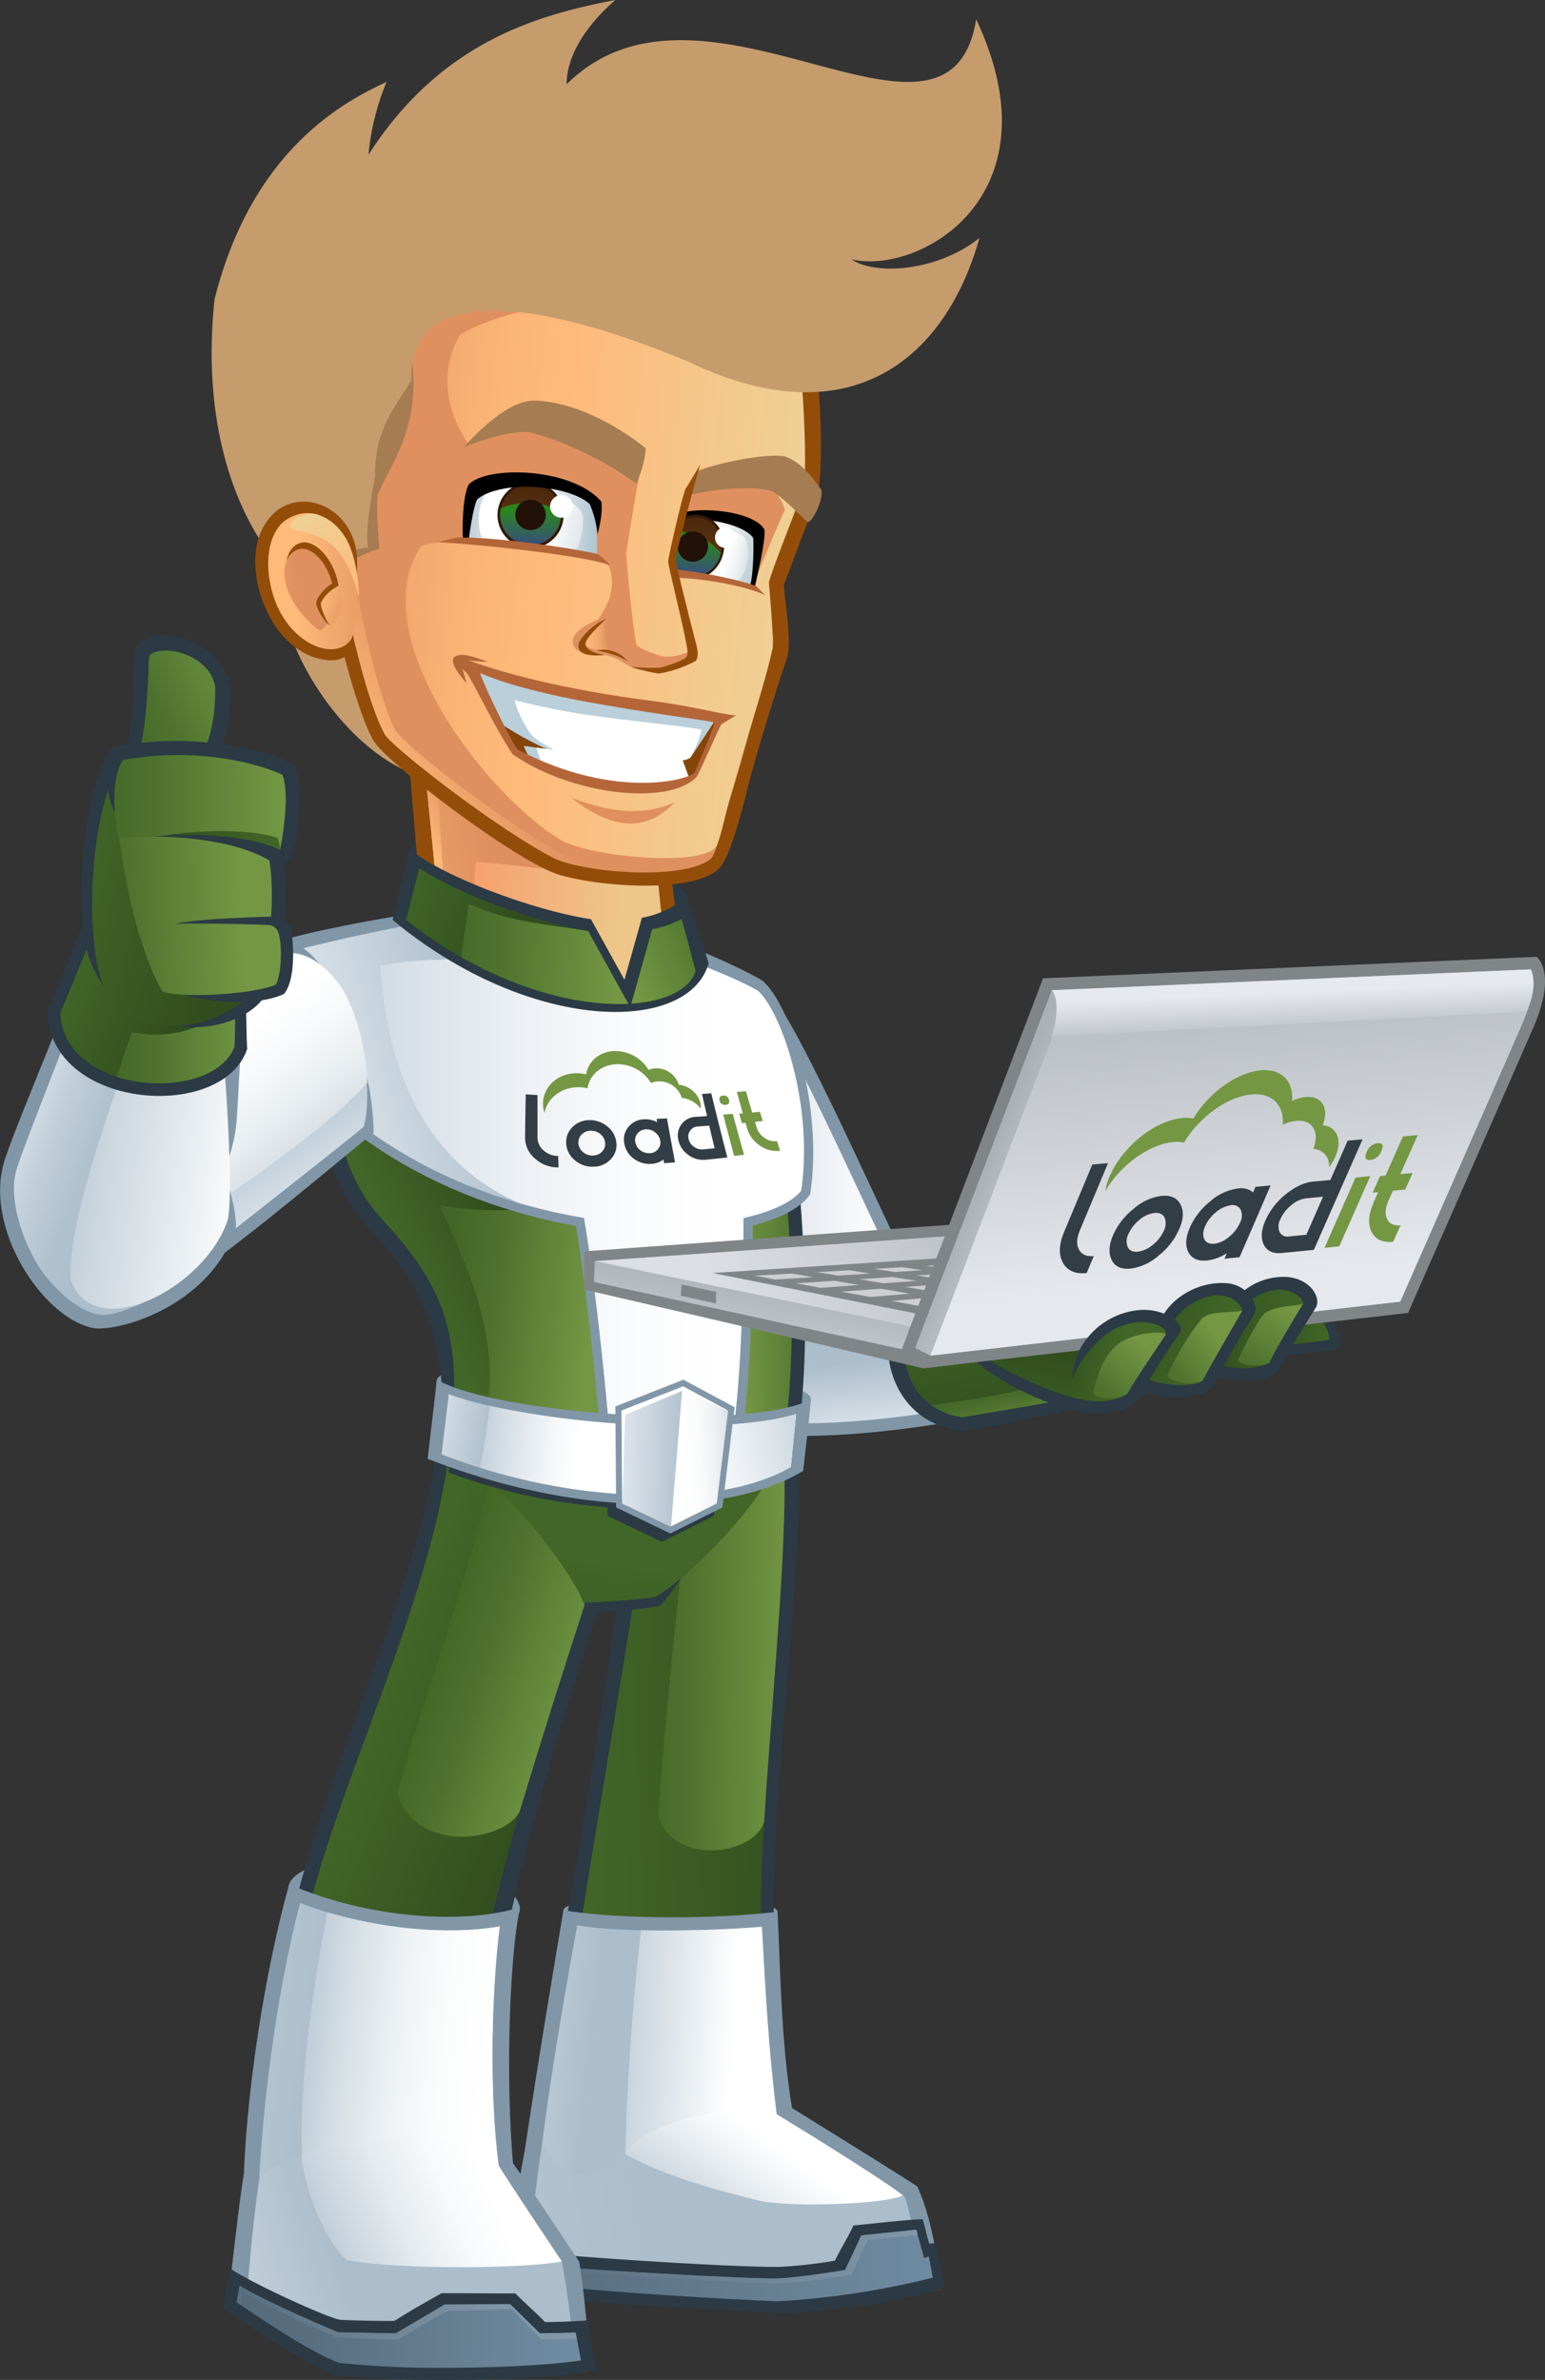 <svg id="Design" xmlns="http://www.w3.org/2000/svg" xmlns:xlink="http://www.w3.org/1999/xlink" viewBox="0 0 491.16 756.17"><rect x="0" y="0" width="491.16" height="756.17" fill="#333333" stroke="none"/><defs><style>.cls-1{fill:#8197a8;}.cls-2{fill:url(#linear-gradient);}.cls-3{fill:url(#linear-gradient-2);}.cls-4{fill:#2b3a44;}.cls-5{fill:url(#Degradado_sin_nombre_12);}.cls-6{fill:url(#linear-gradient-3);}.cls-7{fill:url(#Degradado_sin_nombre_12-2);}.cls-8{fill:url(#Degradado_sin_nombre_14);}.cls-9{fill:url(#Degradado_sin_nombre_12-3);}.cls-10{fill:url(#Degradado_sin_nombre_12-4);}.cls-11{fill:url(#Degradado_sin_nombre_14-2);}.cls-12{fill:url(#Degradado_sin_nombre_12-5);}.cls-13{fill:url(#Degradado_sin_nombre_14-3);}.cls-14{fill:url(#linear-gradient-4);}.cls-15{fill:url(#linear-gradient-5);}.cls-16{fill:url(#linear-gradient-6);}.cls-17{fill:url(#linear-gradient-7);}.cls-18{fill:url(#linear-gradient-8);}.cls-19{fill:url(#linear-gradient-9);}.cls-20{fill:url(#linear-gradient-10);}.cls-21{fill:url(#linear-gradient-11);}.cls-22{fill:url(#linear-gradient-12);}.cls-23{fill:url(#linear-gradient-13);}.cls-24{fill:url(#linear-gradient-14);}.cls-25{fill:url(#linear-gradient-15);}.cls-26{fill:url(#linear-gradient-16);}.cls-27{fill:url(#Degradado_sin_nombre_12-6);}.cls-28{fill:url(#Degradado_sin_nombre_12-7);}.cls-29{fill:url(#Degradado_sin_nombre_14-4);}.cls-30{fill:url(#Degradado_sin_nombre_14-5);}.cls-31{fill:url(#linear-gradient-17);}.cls-32{fill:url(#linear-gradient-18);}.cls-33{fill:#944d09;}.cls-34{fill:url(#linear-gradient-19);}.cls-35{fill:url(#linear-gradient-20);}.cls-36{fill:url(#linear-gradient-21);}.cls-37{fill:url(#Degradado_sin_nombre_12-8);}.cls-38{fill:url(#Degradado_sin_nombre_14-6);}.cls-39{fill:url(#Degradado_sin_nombre_14-7);}.cls-40{fill:url(#linear-gradient-22);}.cls-41{fill:url(#linear-gradient-23);}.cls-42{fill:url(#linear-gradient-24);}.cls-43{fill:url(#linear-gradient-25);}.cls-44{fill:url(#linear-gradient-26);}.cls-45{fill:url(#linear-gradient-27);}.cls-46{fill:#fff;}.cls-47{fill:url(#linear-gradient-28);}.cls-48{fill:url(#linear-gradient-29);}.cls-49{fill:#c69c6d;}.cls-50{fill:#e0905e;}.cls-51{fill:url(#linear-gradient-30);}.cls-52{fill:url(#linear-gradient-31);}.cls-53{fill:#a67c52;}.cls-54{fill:url(#linear-gradient-32);}.cls-55{fill:url(#linear-gradient-33);}.cls-56{fill:#321908;}.cls-57{fill:url(#linear-gradient-34);}.cls-58{fill:url(#Degradado_sin_nombre_184);}.cls-59{fill:#211106;}.cls-60{fill:#b46639;}.cls-61{fill:url(#linear-gradient-35);}.cls-62{fill:url(#linear-gradient-36);}.cls-63{fill:url(#linear-gradient-37);}.cls-64{fill:url(#linear-gradient-38);}.cls-65{fill:#854508;}.cls-66{fill:#bacfd9;}.cls-67{fill:url(#linear-gradient-39);}.cls-68{fill:url(#linear-gradient-40);}.cls-69{fill:url(#linear-gradient-41);}.cls-70{fill:url(#linear-gradient-42);}.cls-71{fill:url(#Degradado_sin_nombre_184-2);}.cls-72{fill:#808588;}.cls-73{fill:url(#linear-gradient-43);}.cls-74{fill:url(#linear-gradient-44);}.cls-75{fill:#cccecf;}.cls-76{fill:url(#linear-gradient-45);}.cls-77{fill:url(#linear-gradient-46);}.cls-78{fill:url(#linear-gradient-47);}.cls-79{fill:url(#Degradado_sin_nombre_12-9);}.cls-80{fill:url(#Degradado_sin_nombre_14-8);}.cls-81{fill:url(#Degradado_sin_nombre_12-10);}.cls-82{fill:url(#Degradado_sin_nombre_14-9);}.cls-83{fill:url(#Degradado_sin_nombre_12-11);}.cls-84{fill:url(#Degradado_sin_nombre_14-10);}.cls-85{fill:url(#linear-gradient-48);}.cls-86{fill:url(#linear-gradient-49);}.cls-87{fill:url(#Degradado_sin_nombre_14-11);}.cls-88{fill:url(#Degradado_sin_nombre_12-12);}.cls-89{fill:url(#Degradado_sin_nombre_14-12);}.cls-90{fill:url(#Degradado_sin_nombre_12-13);}.cls-91{fill:url(#Degradado_sin_nombre_14-13);}.cls-92{fill:url(#Degradado_sin_nombre_12-14);}.cls-93{fill:url(#Degradado_sin_nombre_14-14);}.cls-94{fill:#749744;}.cls-95{fill:#333d45;}</style><linearGradient id="linear-gradient" x1="210.26" y1="376.42" x2="294.8" y2="376.42" gradientUnits="userSpaceOnUse"><stop offset="0" stop-color="#acbecc"/><stop offset="0.04" stop-color="#b1c2cf"/><stop offset="0.31" stop-color="#d3dce4"/><stop offset="0.57" stop-color="#ebeff3"/><stop offset="0.8" stop-color="#fafbfc"/><stop offset="1" stop-color="#fff"/></linearGradient><linearGradient id="linear-gradient-2" x1="275.65" y1="432.09" x2="281.99" y2="488.76" xlink:href="#linear-gradient"/><linearGradient id="Degradado_sin_nombre_12" x1="400.43" y1="423.86" x2="422.6" y2="423.86" gradientUnits="userSpaceOnUse"><stop offset="0" stop-color="#314d1e"/><stop offset="1" stop-color="#416627"/></linearGradient><linearGradient id="linear-gradient-3" x1="1558.11" y1="-392.08" x2="1603.71" y2="-392.08" gradientTransform="matrix(-0.35, 0.94, 0.94, 0.35, 1250.35, -906.76)" gradientUnits="userSpaceOnUse"><stop offset="0" stop-color="#005791"/><stop offset="1" stop-color="#0071bc"/></linearGradient><linearGradient id="Degradado_sin_nombre_12-2" x1="333.96" y1="453.97" x2="324.71" y2="404.22" xlink:href="#Degradado_sin_nombre_12"/><linearGradient id="Degradado_sin_nombre_14" x1="333.81" y1="437.44" x2="337.56" y2="452.93" gradientUnits="userSpaceOnUse"><stop offset="0" stop-color="#416627"/><stop offset="0.32" stop-color="#4e722e"/><stop offset="0.91" stop-color="#6f9341"/><stop offset="0.98" stop-color="#749744"/></linearGradient><linearGradient id="Degradado_sin_nombre_12-3" x1="330.77" y1="428.82" x2="325.39" y2="459.07" xlink:href="#Degradado_sin_nombre_12"/><linearGradient id="Degradado_sin_nombre_12-4" x1="263.68" y1="538.32" x2="184.69" y2="541.32" xlink:href="#Degradado_sin_nombre_12"/><linearGradient id="Degradado_sin_nombre_14-2" x1="202.4" y1="524.61" x2="252.27" y2="525.19" xlink:href="#Degradado_sin_nombre_14"/><linearGradient id="Degradado_sin_nombre_12-5" x1="177.5" y1="560.71" x2="121" y2="538.21" xlink:href="#Degradado_sin_nombre_12"/><linearGradient id="Degradado_sin_nombre_14-3" x1="116.91" y1="517.63" x2="164.35" y2="533.15" gradientTransform="translate(23.35)" xlink:href="#Degradado_sin_nombre_14"/><linearGradient id="linear-gradient-4" x1="165.17" y1="651" x2="102.26" y2="643.52" gradientTransform="translate(23.35)" gradientUnits="userSpaceOnUse"><stop offset="0" stop-color="#acbecc"/><stop offset="0.15" stop-color="#b5c5d2"/><stop offset="0.69" stop-color="#d4dde4"/><stop offset="1" stop-color="#dfe6eb"/></linearGradient><linearGradient id="linear-gradient-5" x1="156.65" y1="651" x2="209.14" y2="654" gradientTransform="translate(23.35)" gradientUnits="userSpaceOnUse"><stop offset="0.06" stop-color="#acbecc"/><stop offset="1" stop-color="#fff"/></linearGradient><linearGradient id="linear-gradient-6" x1="184.86" y1="708.9" x2="103.43" y2="727" gradientTransform="translate(23.35)" gradientUnits="userSpaceOnUse"><stop offset="0" stop-color="#acbecc"/><stop offset="0.32" stop-color="#afc0ce"/><stop offset="0.57" stop-color="#b9c8d4"/><stop offset="0.8" stop-color="#c9d5de"/><stop offset="1" stop-color="#dfe6eb"/></linearGradient><linearGradient id="linear-gradient-7" x1="198.15" y1="720.62" x2="225.32" y2="682.91" gradientTransform="translate(23.35)" gradientUnits="userSpaceOnUse"><stop offset="0" stop-color="#acbecc"/><stop offset="0.16" stop-color="#bbcad5"/><stop offset="0.72" stop-color="#ecf0f3"/><stop offset="1" stop-color="#fff"/></linearGradient><linearGradient id="linear-gradient-8" x1="164.72" y1="719.82" x2="296.52" y2="719.82" gradientUnits="userSpaceOnUse"><stop offset="0" stop-color="#566c7d"/><stop offset="1" stop-color="#6f8ba1"/></linearGradient><linearGradient id="linear-gradient-9" x1="164.72" y1="716.95" x2="291.74" y2="716.95" gradientUnits="userSpaceOnUse"><stop offset="0" stop-color="#566c7d"/><stop offset="0.99" stop-color="#8197a8"/></linearGradient><linearGradient id="linear-gradient-10" x1="295.22" y1="717.24" x2="295.38" y2="717.24" xlink:href="#linear-gradient-9"/><linearGradient id="linear-gradient-11" x1="14.9" y1="656.92" x2="88.43" y2="641.41" gradientTransform="matrix(-1, 0.07, 0.07, 1, 67.97, 0.5)" gradientUnits="userSpaceOnUse"><stop offset="0" stop-color="#acbecc"/><stop offset="0.34" stop-color="#b9c9d4"/><stop offset="0.96" stop-color="#dde4ea"/><stop offset="1" stop-color="#dfe6eb"/></linearGradient><linearGradient id="linear-gradient-12" x1="52.16" y1="652.44" x2="130.78" y2="660.98" gradientTransform="translate(23.35)" gradientUnits="userSpaceOnUse"><stop offset="0.16" stop-color="#acbecc"/><stop offset="0.24" stop-color="#bbcad5"/><stop offset="0.44" stop-color="#d8e1e7"/><stop offset="0.63" stop-color="#eef2f4"/><stop offset="0.82" stop-color="#fbfcfc"/><stop offset="1" stop-color="#fff"/></linearGradient><linearGradient id="linear-gradient-13" x1="86.23" y1="724.26" x2="13.33" y2="746.58" gradientTransform="translate(23.35)" gradientUnits="userSpaceOnUse"><stop offset="0" stop-color="#acbecc"/><stop offset="1" stop-color="#dfe6eb"/></linearGradient><linearGradient id="linear-gradient-14" x1="71.93" y1="719.07" x2="131.56" y2="694.12" gradientTransform="translate(23.35)" gradientUnits="userSpaceOnUse"><stop offset="0" stop-color="#acbecc"/><stop offset="0.23" stop-color="#c7d3dd"/><stop offset="0.54" stop-color="#e6ebef"/><stop offset="0.81" stop-color="#f8fafb"/><stop offset="1" stop-color="#fff"/></linearGradient><linearGradient id="linear-gradient-15" x1="89.87" y1="738.87" x2="180.38" y2="741.12" xlink:href="#linear-gradient-8"/><linearGradient id="linear-gradient-16" x1="68.27" y1="733.94" x2="162.28" y2="736.5" xlink:href="#linear-gradient-9"/><linearGradient id="Degradado_sin_nombre_12-6" x1="184.44" y1="558.58" x2="192.43" y2="496.44" xlink:href="#Degradado_sin_nombre_12"/><linearGradient id="Degradado_sin_nombre_12-7" x1="168.98" y1="400.58" x2="137.98" y2="416.58" xlink:href="#Degradado_sin_nombre_12"/><linearGradient id="Degradado_sin_nombre_14-4" x1="142" y1="404.62" x2="190.43" y2="411.34" xlink:href="#Degradado_sin_nombre_14"/><linearGradient id="Degradado_sin_nombre_14-5" x1="267.29" y1="403.68" x2="233.63" y2="405.68" xlink:href="#Degradado_sin_nombre_14"/><linearGradient id="linear-gradient-17" x1="175.61" y1="374.35" x2="64.09" y2="406.45" gradientUnits="userSpaceOnUse"><stop offset="0.06" stop-color="#acbecc"/><stop offset="0.43" stop-color="#d2dce4"/><stop offset="0.8" stop-color="#f3f5f7"/><stop offset="1" stop-color="#fff"/></linearGradient><linearGradient id="linear-gradient-18" x1="75.31" y1="376.88" x2="233.46" y2="376.88" gradientTransform="translate(-3.27)" xlink:href="#linear-gradient"/><linearGradient id="linear-gradient-19" x1="237.6" y1="273.51" x2="197.65" y2="281.06" gradientTransform="matrix(1, 0.01, -0.01, 1, -78.63, 0.5)" gradientUnits="userSpaceOnUse"><stop offset="0" stop-color="#e0905e"/><stop offset="0.31" stop-color="#e69863"/><stop offset="0.78" stop-color="#f6ad71"/><stop offset="0.99" stop-color="#ffb979"/></linearGradient><linearGradient id="linear-gradient-20" x1="150.54" y1="258.73" x2="136.21" y2="267.73" gradientUnits="userSpaceOnUse"><stop offset="0" stop-color="#e0905e"/><stop offset="0.64" stop-color="#f3a96e"/><stop offset="1" stop-color="#ffb979"/></linearGradient><linearGradient id="linear-gradient-21" x1="230.4" y1="288.31" x2="278.17" y2="291.46" gradientTransform="matrix(1, 0.01, -0.01, 1, -78.63, 0.5)" gradientUnits="userSpaceOnUse"><stop offset="0.01" stop-color="#f7a06d"/><stop offset="1" stop-color="#eec68a"/></linearGradient><linearGradient id="Degradado_sin_nombre_12-8" x1="165.56" y1="292.15" x2="128.56" y2="277.15" xlink:href="#Degradado_sin_nombre_12"/><linearGradient id="Degradado_sin_nombre_14-6" x1="238.66" y1="293.99" x2="199.44" y2="310.17" xlink:href="#Degradado_sin_nombre_14"/><linearGradient id="Degradado_sin_nombre_14-7" x1="141.9" y1="302.25" x2="199.96" y2="302.25" gradientTransform="translate(8.02 -5.13) rotate(2.01)" xlink:href="#Degradado_sin_nombre_14"/><linearGradient id="linear-gradient-22" x1="157.21" y1="450.71" x2="122.31" y2="444.64" gradientUnits="userSpaceOnUse"><stop offset="0" stop-color="#acbecc"/><stop offset="1" stop-color="#fff"/></linearGradient><linearGradient id="linear-gradient-23" x1="144.09" y1="457.66" x2="183.37" y2="461.37" gradientUnits="userSpaceOnUse"><stop offset="0" stop-color="#acbecc"/><stop offset="0" stop-color="#acbecc"/><stop offset="0.45" stop-color="#d9e1e8"/><stop offset="0.8" stop-color="#f5f7f9"/><stop offset="1" stop-color="#fff"/></linearGradient><linearGradient id="linear-gradient-24" x1="211.67" y1="460.16" x2="239.71" y2="462.81" gradientUnits="userSpaceOnUse"><stop offset="0" stop-color="#acbecc"/><stop offset="0.11" stop-color="#bdccd7"/><stop offset="0.34" stop-color="#dae2e8"/><stop offset="0.56" stop-color="#eff2f5"/><stop offset="0.78" stop-color="#fbfcfc"/><stop offset="1" stop-color="#fff"/></linearGradient><linearGradient id="linear-gradient-25" x1="268.22" y1="451.39" x2="205.22" y2="464.89" xlink:href="#linear-gradient-24"/><linearGradient id="linear-gradient-26" x1="195.53" y1="462.86" x2="155.99" y2="462.05" gradientTransform="translate(23.35)" gradientUnits="userSpaceOnUse"><stop offset="0" stop-color="#acbecc"/><stop offset="0.35" stop-color="#ced8e1"/><stop offset="0.77" stop-color="#f1f4f7"/><stop offset="1" stop-color="#fff"/></linearGradient><linearGradient id="linear-gradient-27" x1="217.39" y1="461.53" x2="193.09" y2="462.67" gradientTransform="translate(23.35)" xlink:href="#linear-gradient-24"/><linearGradient id="linear-gradient-28" x1="70.87" y1="358.86" x2="110.2" y2="418.65" gradientUnits="userSpaceOnUse"><stop offset="0" stop-color="#acbecc"/><stop offset="0.1" stop-color="#b7c7d3"/><stop offset="0.49" stop-color="#dee5eb"/><stop offset="0.81" stop-color="#f6f8fa"/><stop offset="1" stop-color="#fff"/></linearGradient><linearGradient id="linear-gradient-29" x1="99.21" y1="394.27" x2="58" y2="340.13" gradientUnits="userSpaceOnUse"><stop offset="0" stop-color="#acbecc"/><stop offset="0.28" stop-color="#ced9e1"/><stop offset="0.56" stop-color="#e9eef1"/><stop offset="0.81" stop-color="#f9fafb"/><stop offset="1" stop-color="#fff"/></linearGradient><linearGradient id="linear-gradient-30" x1="134.9" y1="199.29" x2="104.15" y2="220.04" xlink:href="#linear-gradient-20"/><linearGradient id="linear-gradient-31" x1="106.52" y1="168.1" x2="258.24" y2="185.49" gradientTransform="translate(-3.27)" gradientUnits="userSpaceOnUse"><stop offset="0" stop-color="#e0905e"/><stop offset="0.16" stop-color="#f1a66d"/><stop offset="0.32" stop-color="#fbb476"/><stop offset="0.45" stop-color="#ffb979"/><stop offset="0.99" stop-color="#eed196"/></linearGradient><linearGradient id="linear-gradient-32" x1="-194.93" y1="175.22" x2="-166.32" y2="183.17" gradientTransform="matrix(1, -0.03, 0.03, 1, 400.55, -10.52)" gradientUnits="userSpaceOnUse"><stop offset="0" stop-color="#bdccd4"/><stop offset="0.15" stop-color="#d8e1e5"/><stop offset="0.34" stop-color="#f4f7f8"/><stop offset="0.45" stop-color="#fff"/><stop offset="0.62" stop-color="#f0f4f5"/><stop offset="0.94" stop-color="#c9d6dc"/><stop offset="1" stop-color="#c2d0d7"/></linearGradient><linearGradient id="linear-gradient-33" x1="-185.38" y1="178.32" x2="-164.24" y2="184.19" gradientTransform="matrix(1, -0.03, 0.03, 1, 400.55, -10.52)" gradientUnits="userSpaceOnUse"><stop offset="0.49" stop-color="#fff"/><stop offset="0.65" stop-color="#f0f4f5"/><stop offset="0.95" stop-color="#c9d6dc"/><stop offset="1" stop-color="#c2d0d7"/></linearGradient><linearGradient id="linear-gradient-34" x1="223.15" y1="158.37" x2="221.3" y2="179.22" gradientUnits="userSpaceOnUse"><stop offset="0" stop-color="#42210b"/><stop offset="1" stop-color="#603813"/></linearGradient><linearGradient id="Degradado_sin_nombre_184" x1="220.2" y1="191.34" x2="221.9" y2="171.6" gradientUnits="userSpaceOnUse"><stop offset="0" stop-color="#4221cd"/><stop offset="1" stop-color="#2a851d"/></linearGradient><linearGradient id="linear-gradient-35" x1="124.18" y1="185.56" x2="95.98" y2="184.43" xlink:href="#linear-gradient-20"/><linearGradient id="linear-gradient-36" x1="118.47" y1="194.97" x2="96.35" y2="162.22" gradientUnits="userSpaceOnUse"><stop offset="0" stop-color="#ffb979"/><stop offset="0.39" stop-color="#fac081"/><stop offset="0.97" stop-color="#eed196"/></linearGradient><linearGradient id="linear-gradient-37" x1="-313.73" y1="188.32" x2="-335.56" y2="189.52" gradientTransform="matrix(0.89, 0, 0.07, 1.09, 361.22, -18.38)" gradientUnits="userSpaceOnUse"><stop offset="0" stop-color="#e0905e"/><stop offset="0.3" stop-color="#e59662"/><stop offset="0.71" stop-color="#f3a96e"/><stop offset="1" stop-color="#ffb979"/></linearGradient><linearGradient id="linear-gradient-38" x1="112.3" y1="194.31" x2="99.78" y2="190.34" gradientUnits="userSpaceOnUse"><stop offset="0" stop-color="#e0905e"/><stop offset="0.08" stop-color="#e39461"/><stop offset="0.66" stop-color="#f7af72"/><stop offset="1" stop-color="#ffb979"/></linearGradient><linearGradient id="linear-gradient-39" x1="193.62" y1="201.71" x2="182.21" y2="202.05" gradientUnits="userSpaceOnUse"><stop offset="0" stop-color="#e0905e"/><stop offset="0.27" stop-color="#f1a66d"/><stop offset="0.53" stop-color="#fbb476"/><stop offset="0.76" stop-color="#ffb979"/></linearGradient><linearGradient id="linear-gradient-40" x1="-258.94" y1="170.97" x2="-215.01" y2="170.97" gradientTransform="matrix(1, 0.04, -0.04, 1.07, 413.55, -9.37)" gradientUnits="userSpaceOnUse"><stop offset="0" stop-color="#bdccd4"/><stop offset="0.45" stop-color="#fff"/><stop offset="0.6" stop-color="#eaf0f3"/><stop offset="0.93" stop-color="#b3c8d3"/><stop offset="1" stop-color="#a7c0cc"/></linearGradient><linearGradient id="linear-gradient-41" x1="-211.15" y1="175.6" x2="-231.62" y2="171.81" gradientTransform="matrix(1, 0.04, -0.04, 1.07, 413.55, -9.37)" gradientUnits="userSpaceOnUse"><stop offset="0" stop-color="#c2d0d7"/><stop offset="1" stop-color="#fff"/></linearGradient><linearGradient id="linear-gradient-42" x1="-208.34" y1="152.61" x2="-210.12" y2="172.59" gradientTransform="matrix(1.07, -0.06, 0.06, 1.07, 384.08, -27.67)" xlink:href="#linear-gradient-34"/><linearGradient id="Degradado_sin_nombre_184-2" x1="-211.07" y1="183.78" x2="-209.53" y2="165.9" gradientTransform="matrix(1.07, -0.06, 0.06, 1.07, 384.08, -27.67)" xlink:href="#Degradado_sin_nombre_184"/><linearGradient id="linear-gradient-43" x1="309.9" y1="417.02" x2="304.02" y2="453.36" gradientUnits="userSpaceOnUse"><stop offset="0" stop-color="#acb1b5"/><stop offset="1" stop-color="#dcdfe4"/></linearGradient><linearGradient id="linear-gradient-44" x1="357.84" y1="386.98" x2="239.25" y2="440.44" xlink:href="#linear-gradient-43"/><linearGradient id="linear-gradient-45" x1="325.7" y1="341.32" x2="344.5" y2="349.37" gradientUnits="userSpaceOnUse"><stop offset="0" stop-color="#acb1b5"/><stop offset="0.46" stop-color="#babfc5"/><stop offset="0.92" stop-color="#c4c8cf"/></linearGradient><linearGradient id="linear-gradient-46" x1="382.33" y1="276.92" x2="395.08" y2="405.75" gradientUnits="userSpaceOnUse"><stop offset="0.12" stop-color="#acb1b5"/><stop offset="1" stop-color="#e5e8ed"/></linearGradient><linearGradient id="linear-gradient-47" x1="411.53" y1="335.38" x2="410.65" y2="314.35" gradientUnits="userSpaceOnUse"><stop offset="0.12" stop-color="#acb1b5"/><stop offset="0.33" stop-color="#bbc0c4"/><stop offset="0.96" stop-color="#e6e9ed"/></linearGradient><linearGradient id="Degradado_sin_nombre_12-9" x1="386.11" y1="393.7" x2="418.84" y2="393.7" gradientTransform="translate(-17.4 42.59) rotate(-1.95)" xlink:href="#Degradado_sin_nombre_12"/><linearGradient id="Degradado_sin_nombre_14-8" x1="390.73" y1="441.24" x2="410.23" y2="414.99" xlink:href="#Degradado_sin_nombre_14"/><linearGradient id="Degradado_sin_nombre_12-10" x1="358.95" y1="416.49" x2="385.08" y2="429.24" xlink:href="#Degradado_sin_nombre_12"/><linearGradient id="Degradado_sin_nombre_14-9" x1="365.65" y1="441.2" x2="387.65" y2="424.7" xlink:href="#Degradado_sin_nombre_14"/><linearGradient id="Degradado_sin_nombre_12-11" x1="334.98" y1="428.21" x2="356.1" y2="432.84" xlink:href="#Degradado_sin_nombre_12"/><linearGradient id="Degradado_sin_nombre_14-10" x1="343.9" y1="448.93" x2="364.15" y2="426.93" xlink:href="#Degradado_sin_nombre_14"/><linearGradient id="linear-gradient-48" x1="42.3" y1="303.66" x2="-7.12" y2="281.63" gradientTransform="matrix(1, -0.07, 0.07, 1, -21.5, 66.56)" gradientUnits="userSpaceOnUse"><stop offset="0.06" stop-color="#acbecc"/><stop offset="0.25" stop-color="#b1c2cf"/><stop offset="0.47" stop-color="#c0ced8"/><stop offset="0.71" stop-color="#d9e1e8"/><stop offset="0.97" stop-color="#fbfcfd"/><stop offset="1" stop-color="#fff"/></linearGradient><linearGradient id="linear-gradient-49" x1="2.96" y1="294.26" x2="80.11" y2="310.92" gradientTransform="matrix(1, -0.07, 0.07, 1, -21.5, 66.56)" gradientUnits="userSpaceOnUse"><stop offset="0" stop-color="#acbecc"/><stop offset="0.36" stop-color="#c7d3dc"/><stop offset="1" stop-color="#fff"/></linearGradient><linearGradient id="Degradado_sin_nombre_14-11" x1="44.17" y1="310.22" x2="86.51" y2="286.89" gradientTransform="matrix(1, 0.08, -0.08, 1, 18.48, -78.78)" xlink:href="#Degradado_sin_nombre_14"/><linearGradient id="Degradado_sin_nombre_12-12" x1="62.27" y1="316.13" x2="28.14" y2="300.76" gradientTransform="translate(-6.53 4.26) rotate(-0.52)" xlink:href="#Degradado_sin_nombre_12"/><linearGradient id="Degradado_sin_nombre_14-12" x1="37.75" y1="327.05" x2="83.83" y2="328.04" gradientTransform="translate(-6.53 4.26) rotate(-0.52)" xlink:href="#Degradado_sin_nombre_14"/><linearGradient id="Degradado_sin_nombre_12-13" x1="74.73" y1="289.23" x2="22.39" y2="274.23" xlink:href="#Degradado_sin_nombre_12"/><linearGradient id="Degradado_sin_nombre_14-13" x1="37.88" y1="320" x2="99.24" y2="315.13" gradientTransform="translate(11.78 -62.16) rotate(3.65)" xlink:href="#Degradado_sin_nombre_14"/><linearGradient id="Degradado_sin_nombre_12-14" x1="58.76" y1="326.08" x2="98.3" y2="326.08" gradientTransform="translate(11.78 -62.16) rotate(3.65)" xlink:href="#Degradado_sin_nombre_12"/><linearGradient id="Degradado_sin_nombre_14-14" x1="-1190.51" y1="356.67" x2="-1136.25" y2="348.44" gradientTransform="translate(1243.64 59.66) rotate(5.88)" xlink:href="#Degradado_sin_nombre_14"/></defs><path class="cls-1" d="M243.23,313.34c12.7,13.44,46.37,95.1,57.7,112.43-15.33,4-44.66,13.34-44.66,13.34-2.34-3.67-49.6-100.21-51.3-102.27C209.1,334,240.31,315.06,243.23,313.34Z"/><path class="cls-2" d="M258.23,434.29c-3.63-7.06-13.14-26.24-21.7-43.52-16.43-33.14-23.28-46.87-26.27-52.59,7.39-4.66,24.81-15.26,32.05-19.63,7.62,10.52,21.29,39.74,32.47,63.63,8,17.06,15.07,32.2,20,41.11C282.39,426.75,265.24,432.09,258.23,434.29Z"/><path class="cls-1" d="M322.6,447.77c-34,7.67-69.83,10.67-87.33,6.67-3-8-7-43.5-7.5-46.5,13-.5,82-.5,87-1C318.27,421.94,322.1,442.77,322.6,447.77Z"/><path class="cls-3" d="M255.48,452.21A100.33,100.33,0,0,1,238.39,451c-2.17-8.3-4.9-29.84-6-38.43l-.09-.74c8.63-.16,24.68-.27,40.28-.37,19.27-.12,32.76-.22,39-.38,2.67,11.92,5.4,26.41,6.52,33.59C295.77,449.47,273.12,452.21,255.48,452.21Z"/><path class="cls-4" d="M401,419.18c6.72-1,14.15-2.61,20.19-1.87,3.6,2.1,7.48,11.78,1.91,11.8-8.76.48-23.55,2.9-27.77,3.58C395.14,428.19,399.61,421.74,401,419.18Z"/><path class="cls-5" d="M400.43,428.77c.88-1.8,2.31-6.34,3-7.5,0,0,14.4-2.37,15-2.33,2.84.67,4.17,4.67,4.17,6.67C419.1,426.44,406.93,427.27,400.43,428.77Z"/><path class="cls-4" d="M294.61,402.08c-19.34,13.36-16.41,49.78,11.49,52.53,8.91-1.33,51.38-9.6,64.17-12.84,2.2-6.24,6.76-17.4,6.76-17.4S298.14,403.15,294.61,402.08Z"/><path class="cls-6" d="M371.2,426.83c-15.77-4.24-64.62-17.4-75.63-20.44a25.43,25.43,0,0,0-6.47,9.78c-3.14,8.3-2.46,17.72,1.76,24.58a20.17,20.17,0,0,0,14.91,9.51c8.87-1.35,45.06-7.48,59.25-10.79C366.65,435.52,369.28,430.41,371.2,426.83Z"/><path class="cls-7" d="M290.86,440.75a27.74,27.74,0,0,1-3.16-19.57c22.61-.05,45.45.49,68.19,1.53l15.31,4.12c-1.92,3.58-4.55,8.69-6.18,12.64-14.19,3.31-50.38,9.44-59.25,10.79A20.17,20.17,0,0,1,290.86,440.75Z"/><path class="cls-8" d="M296.09,446.42a21.23,21.23,0,0,0,9.68,3.84c8.87-1.35,45.06-7.48,59.25-10.79,1.62-3.92,4.22-9,6.13-12.55C347.21,437.39,321.73,443.2,296.09,446.42Z"/><path class="cls-4" d="M342,448.19c-8-1.25-30.25-10.75-38.25-22.25,7.5-1.5,36.25-6.25,39.5-6.67a75,75,0,0,1,12.5,10.5C351.77,434.27,343.52,446.52,342,448.19Z"/><path class="cls-9" d="M341.93,444.19c-9.16-2-27.16-10.75-31-14.58,3.36-1.32,7.65-1.37,11-2.67,7.33-2.84,17.1-1.49,20.93-3.12a66,66,0,0,1,7.4,6.13C346,434.73,344.56,441.24,341.93,444.19Z"/><path class="cls-1" d="M179.12,606.92c0,2.51,15.23,4.7,34.2,4.7s33.87-1.7,33.87-4.21-14.9-4.86-33.87-4.86S179.12,604.42,179.12,606.92Z"/><path class="cls-4" d="M178.73,617.46c7-39.16,19-110.32,22.55-151.81,10-1.43,52.57-7,52.57-7,2.14,40.78-9.78,113.86-7.63,161.08C231.06,621.9,187.32,616,178.73,617.46Z"/><path class="cls-10" d="M242,615.85c-.67-23,1.86-51.38,3.92-78.9,2.09-27.88,4.08-54.33,3.3-74.8-9.88,1.81-31.58,6.61-42.09,8.3-1.67,17.12-18.47,114.7-22.5,141.25C188.56,612.41,231.31,616.39,242,615.85Z"/><path class="cls-11" d="M249.26,462.15c-6,1.09-19.57,2.5-29.14,4.44-3.22,26.43-9.88,91.19-10.85,110.64,5,15.39,30.3,12.52,33.67,1.54.8-13.61,2-27.82,3-41.82C248.05,509.07,250,482.62,249.26,462.15Z"/><path class="cls-1" d="M91.66,599.75c-.67,6.87,15.26,14,35.57,16s37.32-2,38-8.87-15.26-14.06-35.57-16S92.33,592.87,91.66,599.75Z"/><path class="cls-4" d="M90.19,628.52c2.4-48.34,50-133.65,49.35-179.93,25.5,3,63.23,18.3,67,18-10.78,26.93-37.88,104.3-47.67,159.09C149.18,625.87,100,628,90.19,628.52Z"/><path class="cls-12" d="M153.92,619.52c13.23-58.85,37.86-128.61,45.13-147.79-2.17-.68-40.24-15.2-55.54-17.85-4,56.21-46.29,130.93-48.25,171.64C99.48,625.24,145.08,619.93,153.92,619.52Z"/><path class="cls-13" d="M157.57,458.66c-6.81,41.08-23.63,81.19-31.25,111.22,6,19.34,33.86,15.22,38.85,5.77,14.88-49.09,27.94-88.25,33.88-103.92C197.22,471.16,175.28,463.51,157.57,458.66Z"/><path class="cls-1" d="M179.12,606.92c17.61,3.06,49.55,2.8,68.07.49,1.07,22.54,1.21,48.81,6.58,72.78-16.48,3.08-67.36,12.52-87.45,6.4C171.28,653.36,176.48,622.63,179.12,606.92Z"/><path class="cls-14" d="M172.27,682.13c5.37,33.26,57.06-3.6,75.14-6.45-3.06-22.83-4.11-43.72-5.21-63.48-15.21,1.32-45.25,2-58.69-.5C181.86,620.63,174.83,659.34,172.27,682.13Z"/><path class="cls-15" d="M242.2,612.2c-9.56.83-25,1.39-38.43,1.08-3.12,26.92-4.76,54-5.21,81.13,17.34-4.44,38.55-17.11,48.85-18.73C244.35,652.85,243.3,632,242.2,612.2Z"/><path class="cls-1" d="M167.15,681.88c-3.38,15.31-4.63,34.06-5.13,41.81,17.4,3,70.61,5.66,89.58,7.08,13.59,0,37.67-2.66,47.38-3.26-1-11.41-3.06-23.16-7.35-32.82-15.11-9.75-35.2-21.92-42.36-26.5C241.82,683.57,189.5,716,167.15,681.88Z"/><path class="cls-16" d="M252,732.46c13,0,31.23-3.06,41.24-5.7-1.49-11.4-3.47-22.32-5.62-28.76-6.44-5.37-42.14-24.56-42.14-24.56-7.57-1.65-20.05,3-42.25,6.73-10.14,10.46-23.78,17.51-30.75-.19-1.88,12.07-4.5,35.09-5.05,44.88,18.25,2.64,59.22,5.7,79.62,7.23Z"/><path class="cls-17" d="M287,697.49c-7.62-6-39.76-25.55-39.76-25.55-5.36-4.22-39.79-.52-48.49,12.41,11.42,6.56,26.92,11,42.15,14.76C251.24,701.63,283,700.19,287,697.49Z"/><path class="cls-4" d="M297.43,712.61c-.69.25-.95.06-1.91.33-.75-1.5-1.59-6.33-2.25-7.83-3.34,0-14.5,1.25-22,2-1.25,3-3.82,7-5.84,11.16a142.67,142.67,0,0,1-18.16,2c-19.27,0-78.5-4.08-85.25-5.58a100.27,100.27,0,0,0-1.5,13.5c12.87,3.22,78.24,6.27,89.42,6.76,23.31-1,44.37-5.94,50.33-7.93C299.78,723.62,298.36,716,297.43,712.61Z"/><path class="cls-18" d="M247.27,731.19c-24-1-67.16-3.78-82.55-6.25.13-1.46.33-3.39.65-5.72,14.52,1.71,74.49,5,81.65,4.72s21.62-2.68,21.62-2.68,4-8.35,5.13-11c2.57-.29,15.38-1.59,17.5-1.81.47,1.58,2.5,9,2.5,9l1.5-.5c.46,2.25.86,4.57,1.25,6.75A265.58,265.58,0,0,1,247.27,731.19Z"/><path class="cls-19" d="M167.37,720.72c14.52,1.71,74.49,5,81.65,4.72s21.62-2.68,21.62-2.68,4-8.35,5.13-11c2.2-.25,11.89-1.23,16-1.65-.2-.73-.37-1.33-.47-1.66-2.12.22-14.93,1.52-17.5,1.81-1.16,2.66-5.13,11-5.13,11s-14.37,2.43-21.62,2.68-67.13-3-81.65-4.72c-.32,2.33-.52,4.26-.65,5.72l2.11.31C167,724,167.13,722.47,167.37,720.72Z"/><path class="cls-20" d="M295.38,717.53c0-.19-.07-.39-.11-.59l0,0C295.28,717.16,295.33,717.35,295.38,717.53Z"/><path class="cls-1" d="M77.3,699.87c.25-33.48,7.35-75.37,14.63-101.18,25.39,11.08,56.43,12.81,73.4,7.28-3.76,17.48-4.76,62.11-1.58,87.52C156.46,694.07,86.8,698.75,77.3,699.87Z"/><path class="cls-21" d="M81.88,706.94c16.74-1.59,62.26-5.41,78.76-6.76-5.86-25.86-4.45-67.41-1.76-88.1-21,3.58-46.54-.87-63.48-7.44C88,632.53,82.34,674.05,81.88,706.94Z"/><path class="cls-22" d="M158.88,612.08c-17.7,3-38.53.33-54.79-4.5-4.89,25.17-12,69.65-5.72,96.75,20.35-1.78,50.47-3.19,62.27-4.15C154.78,674.32,156.19,632.77,158.88,612.08Z"/><path class="cls-1" d="M72.34,731.36c1.24-8.19,3.47-31,5.21-40.67,16.83,3.79,67.84,19.44,85.65-3.22,5.63,8,18,26.72,20.92,31.12,1.86,10.53,2.69,25.21,3.49,31.12-5,.56-64.09,3.31-81,3.4C101.18,750,77.68,734.77,72.34,731.36Z"/><path class="cls-23" d="M105,748.71c-2.8-.55-21.65-12.16-26.47-15.12,0-7.51,1.84-27.67,4-41.91,7.94-6.94,30.45-13.27,48.11-11.41a68.06,68.06,0,0,1,25.42,8.3c6,8.14,19,24.61,22.58,29.95,2.11,12.17,3.36,22.05,3.46,27.3C174.49,747.73,127.24,753.94,105,748.71Z"/><path class="cls-24" d="M158.14,687.47c-4.33-3.47-7.17-7.63-22.32-8.68-9.87-.69-28.27,1.48-39.92,5.7,0,7.28,5.95,25.79,14.21,33.56,17.2,3.31,57.86,2.64,68.5.47C175.07,713.18,163,695.25,158.14,687.47Z"/><path class="cls-4" d="M71,733.44a88.27,88.27,0,0,1,2.34-12.58c6.58,4.5,30,15.26,34.7,16.2,3,.21,15.63.46,17.44.32,6.2-4,14.94-8.77,14.94-8.77,6.2,0,18.34.08,23.42.08,2.71,2.76,8,7.48,9.42,9.08,4.25.09,13.5-.5,13.5-.5,1.09,5.69,2.38,14.12,2.4,15.8-8.44,2.88-57.56,4.44-82.36,1.6C94.9,750.2,76.22,736.91,71,733.44Z"/><path class="cls-25" d="M141.27,752.32a305.57,305.57,0,0,1-33.51-1.57c-9.91-3.85-24.68-13.93-31.83-18.81l-.66-.44c.23-1.53.55-3.36.94-5.26,9.72,5.84,31.3,14.79,31.3,14.79s18,.36,18.3.34c0,0,13.18-7.71,15.58-9.18,3.21,0,18.41-.08,20.81-.08l9.47,9.28s8.65-.16,11.33-.28l.09.48c.5,2.55,1.16,5.91,1.6,8.38C177.41,751.13,161,752.32,141.27,752.32Z"/><path class="cls-26" d="M77.21,728.24c9.72,5.84,29.89,14.45,29.89,14.45s18.93.78,19.25.75c0,0,13.67-8.08,16-9.25,3.21,0,18-.49,20.38-.5,1.17,1.15,9.37,9.63,9.37,9.63s8.07-.07,11.25-.19c-.1-.53-.2-1.06-.3-1.54l-.09-.48c-2.68.12-11.33.28-11.33.28l-9.47-9.28c-2.4,0-17.6.08-20.81.08-2.4,1.47-15.58,9.18-15.58,9.18-.33,0-18.3-.34-18.3-.34s-21.58-8.95-31.3-14.79c-.39,1.9-.71,3.73-.94,5.26l.66.44.53.36C76.66,731.06,76.92,729.67,77.21,728.24Z"/><path class="cls-4" d="M182.52,465.78c3.14,13.64,3.31,46.29,3.31,46.29,4.3.83,22.4-1.4,24.13-1.9,13.08-15.56,23.42-38.83,24.14-42.4C231.54,467.77,188.64,466,182.52,465.78Z"/><path class="cls-27" d="M185.41,509.18c-2.12-7.29-23.39-36.79-37.27-42.74,10.49.43,86.18,3,95.88,3.31-3,7.38-21.82,29.1-35.67,37.71C205.18,508,191.14,509.16,185.41,509.18Z"/><path class="cls-4" d="M252.35,462.43H143.09c-.25,2.5-.45,4.5-.54,5.37a181.06,181.06,0,0,0,50.62,11.08l0,2.75,17.25,8.26L227,481.63l.59-4.82c9.75-2.05,18.05-5.35,24.32-9.69C252,465.92,252.16,464.29,252.35,462.43Z"/><path class="cls-1" d="M138.87,438.56c-.23,4.47,26.22,9.44,59.07,11.1s59.66-.61,59.89-5.08-26.22-9.44-59.07-11.1S139.09,434.09,138.87,438.56Z"/><path class="cls-4" d="M130,270.87c-.87,6.94,19.18,16.91,43.25,21.21s44.86,2,45.61-4.93S200.05,271.2,176,266.89,130.79,264.8,130,270.87Z"/><path class="cls-4" d="M103.32,331.41c-7.21,25.8,3.45,48.29,16.76,62.08,14.81,15.37,20.37,33.22,20.7,53.72C165,460.32,235.38,467.56,253.21,459c4.53-26.17,3.39-72.08-2.62-110.66C241.7,348.87,124,331.71,103.32,331.41Z"/><path class="cls-28" d="M222.22,458.09c12.09.35,21.75-.43,27.15-2.18,3.88-25.26,2.88-66.8-2.49-103.4-9.52-.66-125.29-14.15-142.28-15.51,1.68,17.07,3.16,35.8,17.45,51.07,19.3,20.63,22.44,35.13,22.4,55.33C160.21,450.79,194.07,457.25,222.22,458.09Z"/><path class="cls-29" d="M213.27,370.36c-19.37,9.3-45.3,17.76-73.5,12.58,6.5,15,19.5,39.5,15,65.5,14.81,4.43,36.92,7.78,56.64,9.11A597.06,597.06,0,0,0,213.27,370.36Z"/><path class="cls-30" d="M246.88,352.51c-3.18-.22-15.54,9.18-33.61,17.85a597.06,597.06,0,0,1-1.86,87.19c3.71.25,7.34.43,10.81.54,12.09.35,21.75-.43,27.15-2.18C253.25,430.65,252.25,389.11,246.88,352.51Z"/><path class="cls-1" d="M242.43,311.61c-8.26-5-27.51-12.82-32.67-14.7-11.63-1.32-46.71-8.23-56.5-9.2-13.69.45-49.46,6.94-62.26,10.68,1,10.32,14.42,51,19.72,59.63,21.75,17.26,48,27.12,72.4,31.49,3.76,22.54,7.53,61,7.92,69.52,13.3,3.45,42.87-2,44.84-2.95,2.86-18.26,3.39-49.25,3.46-66.73,8.85-2.22,15.3-5.63,18.22-9.9C261.83,351.2,251.14,319.08,242.43,311.61Z"/><path class="cls-31" d="M202.62,457.21a54.09,54.09,0,0,1-8.76-.6c-.8-11.9-4.36-46.79-7.82-67.59L185.7,387l-2.06-.37c-18.83-3.37-46.33-11.4-70.66-30.55-4.82-8.39-16.37-41.66-18.72-54.26,14.11-3.54,45-10.54,58-11,4.95.51,17.15,3.9,28,5.78s21.89,3.78,27.81,4.48l.49.18c6.13,2.23,24.68,9,32.45,13.61,7.08,6.4,17.68,35.54,13.71,63.47-2.62,3.33-8.3,6.22-16.12,8.18l-2.23.56v2.3c-.09,20.08-.71,47.22-3.15,64.42a164.28,164.28,0,0,1-30.62,3.45Z"/><path class="cls-32" d="M241,314.83c-7.77-4.64-26.32-11.38-32.45-13.61l-.49-.18c-5.92-.7-17-2.62-27.81-4.48-1.87-.32-3.15,5.6-5,5.28-16.15,4.28-36.06,1.48-54.29,4.93,1.62,30.78,13,62,44.1,75.47a177.65,177.65,0,0,0,18.56,4.35l2.06.37L186,389c3.46,20.8,7,55.69,7.82,67.59a54.09,54.09,0,0,0,8.76.6,164.28,164.28,0,0,0,30.62-3.45c2.44-17.2,3.06-44.34,3.15-64.42V387l2.23-.56c7.82-2,13.5-4.85,16.12-8.18C258.71,350.37,248.11,321.23,241,314.83Z"/><path class="cls-33" d="M128.7,229.89c1.47,11.06,3.53,39.74,5.67,63.32,20.95,15.56,48.33,27.88,73.55,20.16,3-.82,6.72-3,9.35-4.43-1.56-13-6.27-47.55-6-51.75C198.91,253.61,134.67,231.25,128.7,229.89Z"/><path class="cls-34" d="M165,246c-11.42-4.15-23.93-8.7-31-11.14,1.66,14.29,4.25,40.84,6.12,61.64,20.15,14.05,44.2,24.07,67.79,16.85a38.58,38.58,0,0,0,4.75-1.66c-2.16-17.91-4.61-41.75-5.19-50.59C199.26,258.47,181.89,252.15,165,246Z"/><path class="cls-35" d="M134,234.88c1.66,14.29,4.25,40.84,6.12,61.64l2.28,1.56c-1.72-20.59-2.78-41.26-4.15-61.72Z"/><path class="cls-36" d="M151.12,273.75c-.49,9.36-1.06,21.32-.49,31,16.31,8.33,39.68,14,57.29,8.58a37.92,37.92,0,0,0,4.71-1.64c-1.42-11.54-2.84-24.82-3.8-35.56C195.53,279.43,158.82,274.28,151.12,273.75Z"/><path class="cls-4" d="M218.36,284.72a29.42,29.42,0,0,1-14.3,6.88l-5.54,19.71-10.66-19.25c-17.32-2.6-46.29-13.06-57.52-22.21-1.41,4.82-4.67,19.63-5.54,22.41,43.08,35.86,93.91,36.65,100.48,13.81C224.21,302.14,219.45,288.22,218.36,284.72Z"/><path class="cls-37" d="M194.31,319c-21-.74-45.24-10.7-65.19-26.73.53-2,1.28-5,2.11-8.31.68-2.73,1.42-5.69,2.05-8.15,13.08,8.65,37.75,17.34,53.65,20l12.81,23.15c-1.73.09-3.55.1-5.43,0Zm13-23.71a30.91,30.91,0,0,0,9.34-3.25c1.11,4,2.63,9.64,3.66,13.5l.82,3.05c-2,5.86-9.52,9.61-20.46,10.33Z"/><path class="cls-38" d="M220.34,305.49c-1-3.86-2.55-9.52-3.66-13.5a30.91,30.91,0,0,1-9.34,3.25l-6.64,23.63c10.94-.72,18.5-4.47,20.46-10.33Z"/><path class="cls-39" d="M149,287.15c-.68,5.4-1.91,12.26-2.28,17,15.68,8.94,32.5,14.29,47.64,14.82h0c1.88.07,3.7.06,5.43,0l-12.81-23.15C175.36,293.83,162,293.13,149,287.15Z"/><path class="cls-1" d="M255.32,467.34c-23,14.09-70.13,15.44-119.38-3.83.38-3.27,2.59-21.59,2.91-25.15,19.31,11.05,98.39,16.5,118.94,6.35C257.31,450.69,255.85,462.47,255.32,467.34Z"/><path class="cls-40" d="M201.07,474.89a192.59,192.59,0,0,1-60.69-12.81c.31-2.62,1.9-15.71,2.29-19.12,13.41,5,38.71,8.79,60.77,9.73,11.09.48,35.1,1.1,49.65-3.41-.4,3.91-1.56,15.64-1.69,16.83C239.28,473,222.26,475.8,201.07,474.89Z"/><path class="cls-41" d="M203.44,452.69a287,287,0,0,1-47.71-6q-1.32,9.87-3.12,19.64a189,189,0,0,0,48.46,8.58q5.84.25,11.24.13,1.55-11,2.55-22C210.4,453,206.45,452.82,203.44,452.69Z"/><path class="cls-42" d="M253.09,449.28c-10.61,3.29-26.24,3.85-38.23,3.73q-1,11-2.55,22c16-.37,29.2-3.25,39.09-8.91C251.53,464.92,252.69,453.19,253.09,449.28Z"/><path class="cls-43" d="M203.44,452.69c-1.58-.06-3.19-.16-4.81-.25-.31,7.42-.93,14.83-1.15,22.25,1.2.08,2.4.15,3.59.2,21.19.91,38.21-1.85,50.33-8.78.13-1.19,1.29-12.92,1.69-16.83C238.54,453.79,214.53,453.17,203.44,452.69Z"/><polygon class="cls-1" points="217.26 438.37 195.62 446.87 195.87 478.96 213.12 487.22 229.65 478.96 233.54 447.12 217.26 438.37"/><polygon class="cls-44" points="197.8 477.73 197.58 448.19 217.13 440.5 231.45 448.2 227.85 477.69 213.1 485.06 197.8 477.73"/><polygon class="cls-45" points="231.45 448.2 217.13 440.5 216.94 440.58 213.34 484.94 227.85 477.69 231.45 448.2"/><polygon class="cls-46" points="198.74 449.51 217.04 441.85 231.45 448.2 217.13 440.5 197.58 448.19 197.8 477.73 198.74 449.51"/><path class="cls-1" d="M91,298.39c-10.34,6.67-65.56,56.38-80.32,78.1,6.58,3.2,47.33,27.45,50.58,28.95,19.34-13.33,52.57-41.8,57.51-45.5C118.77,339.94,107.76,303.44,91,298.39Z"/><path class="cls-47" d="M65.93,397.44c-3.9-.67-43.64-17.93-50-19.69,17.09-23,65.08-66.44,77-74.93,6.25.41,11.63,5.4,15.27,10.52,5.85,8.23,10.85,33,7.39,44.68C109.26,363.44,79.26,386.77,65.93,397.44Z"/><path class="cls-48" d="M108.25,313.34c-3.64-5.12-9-10.11-15.27-10.52-11.94,8.49-59.93,51.9-77,74.93,4.32,1.2,21.74,10.89,35.64,15.36,13-7.67,51.83-33.5,65.17-49.17C116.43,330.61,111.61,318.06,108.25,313.34Z"/><path class="cls-49" d="M90.2,192c1,14.92,18.26,45.29,41.89,54.21C128,233,120.85,198.69,119.67,186.87,116.35,188,95.05,190.81,90.2,192Z"/><path class="cls-33" d="M255.73,89.77,96.83,103.42c-5.77,23,10.1,109.69,21.7,131.6,3.63,6.87,46.17,39.24,59.5,43,14.7,4.2,43.92,5.6,50.92-2.45,2.44-2.81,5.59-12.41,8.4-23.89,3.41-13.91,11.37-38.42,12.86-42.78,1.71-5-1.2-21.48-1-23.1,2.49-6.56,7.35-19.3,10.76-28.74C263.25,138.69,257.76,94.91,255.73,89.77Z"/><path class="cls-50" d="M122.48,233.58c-11.88-21-26.25-112-22.85-137.16,3-.45,120.29-4.69,147-5.61,1.42,0,2.69-.07,3.79,0,2.31,9.79,5,53.94,4.15,61.1-.4,4.26-2,4.7-5.24,14.59-2.68,8.1-5,15.11-5.61,18.34l0,.18,0,.18c-.23,2.44.3,5.52.91,9.09.71,4.08,1.5,8.69,1,11.9-3,7.75-7.92,30.06-13.32,46.8-3.18,9.88-4.36,18.43-6.65,20.12-8.75,6.48-38.32,4.38-49-.17C158.74,264,125.76,238.23,122.48,233.58Z"/><path class="cls-51" d="M181.58,272.89c-17.84-8.93-52.56-35.2-56.06-41.2-11.25-22.5-24.29-110.15-20.89-135.27,3-.44,117-4.57,145.79-5.57a.29.29,0,0,0,0-.09c-1.1,0-2.37,0-3.79,0-26.69.92-143.94,5.16-147,5.61-3.4,25.12,11,116.19,22.85,137.16,3.28,4.65,36.26,30.38,54.1,39.31,6.34,2.7,19.34,4.54,30.69,4.23C197.3,276.88,187,275.2,181.58,272.89Z"/><path class="cls-52" d="M251.53,92.27c-11.38-.35-81.81-.88-105.26,14.17-7,11.67-4.23,25,3,35-5.17,6.74-12.8,26.38-15.43,32-18.9,28.35,21.35,80.41,45.5,94.06,12.08,5.25,45.94,8,48.7.79,1.38-3.66,2.17-8.08,4.19-15.33,5.65-20.24,11.55-37.82,13.32-46.8.51-3.21-1.11-21.08-1.11-21.08.6-3.23,8.77-23.32,11.29-30.71C256.78,135.27,253.5,101.46,251.53,92.27Z"/><path class="cls-50" d="M214.93,182.94a14.86,14.86,0,0,1-.83-6.83c1.17-4.83,5.17-20.17,5.67-21.67,6.4-.61,16.27-2.35,22.75-.75,4.13,1,6.5,6.5,7,8.25-3,6.5-9,21.5-10.45,24.53C232.6,184.94,218.27,182.28,214.93,182.94Z"/><path class="cls-53" d="M217.93,157.76c6.12-2.19,20.59-3.57,27.34-1.82,3.45,1.8,9.79,8.56,11.5,10,1.57-.13,5.29-7.61,4.25-10.5-3.5-4.75-6.93-9-11.75-10.5-8.05-1.05-26.17,3.57-27.84,5C220.33,152.73,218.73,156,217.93,157.76Z"/><path class="cls-50" d="M211.27,208.61c-2.5-.33-8.38-2.71-9-3.83-1.58-9.45-3.07-26.12-3.17-29.17.38-2.19,4.34-28.4,6-32.17-1.89-2.51-6-3.33-9.5-5.66-4.83-1.34-17.41-7.33-26.3-7-7.82.27-19.42,9.09-26.2,14.35-2.54,6.91-9.61,24.11-13.11,30.76,8-8.75,44.28.44,53,.79,5.25,1.4,8.14.53,10.76,3.41,2,6.37-.09,11.76-3.64,16.75-3.37,1.5-9.09,4.21-7.87,8,.92,2.86,5.59,3.43,7,3.12a14.41,14.41,0,0,1,6.83,1.34c1,.5,3.92,2.54,6.29,3.29,1.88.5,5.88.37,7.88.25,1.62-.63,8.62-1.88,10-6.13C217.77,207.53,214.77,208.86,211.27,208.61Z"/><path class="cls-53" d="M130.25,109.93c5.07,25.26-7.08,38.76-10.23,47.51-.35,7.35.15,8.95.5,17-6,1.05-26.25,14-30.2,14.13-4.42-8.78-8.71-27.7,1.23-53.31C106.3,124.27,127.69,110.53,130.25,109.93Z"/><path class="cls-54" d="M239.07,186.47c-2.53-1.56-21.29-4.23-25.52-4.09,1.46-4.5,4.87-14.83,6.1-18.2,8.16-.36,19.28,2.18,20.78,7C240.66,173.29,240.18,183.14,239.07,186.47Z"/><path class="cls-55" d="M236.64,170.63c-3.84-2.75-14-5.64-20-6.17-1.19,3.18-3.76,12-3.1,16.65,1.72.28,14.66,2.26,21.36,3.36A13.45,13.45,0,0,0,236.64,170.63Z"/><path d="M243,168.19c-3.42-5.77-20.11-7.28-26.41-5.18,0,.26-.41,1.59-.78,3.15,7.35-2.62,20.73.53,23.62,4.73.22,2,.09,12.05-1,15.19a5.44,5.44,0,0,0,1.54.5C240.52,183.69,243.54,171.61,243,168.19Z"/><path class="cls-56" d="M229.72,176.6c1.69-5.47-1-11.16-6-12.7a8.84,8.84,0,0,0-6.15.36l-4.27,16.5a9.62,9.62,0,0,0,1.4,1.38l8.68,1.36A10.67,10.67,0,0,0,229.72,176.6Z"/><path class="cls-57" d="M229,176.38c1.55-5-.92-10.28-5.51-11.7a8.25,8.25,0,0,0-6.17.56l-3.75,14.54a8.2,8.2,0,0,0,3.06,2.66l4.8.75A9.63,9.63,0,0,0,229,176.38Z"/><path class="cls-58" d="M229,176.38c.07-.22.12-.44.18-.67a19.17,19.17,0,0,0-12.8-6.81l-2.81,10.88a8.2,8.2,0,0,0,3.06,2.66l4.8.75A9.63,9.63,0,0,0,229,176.38Z"/><path class="cls-59" d="M222.07,169.24a4.8,4.8,0,1,0,2.76,5.85A4.58,4.58,0,0,0,222.07,169.24Z"/><path class="cls-46" d="M227.3,170.88a3.31,3.31,0,1,0,3.19-3.42A3.31,3.31,0,0,0,227.3,170.88Z"/><path class="cls-60" d="M214,180.86c11.62,1.16,22.39,3.87,26.3,5.29.52.49,2,2,3,3-5.43-2.76-18.94-5.35-28.75-5.61C214.59,183,213.7,181.6,214,180.86Z"/><path class="cls-33" d="M222.65,147.52c-1.44,4.6-7.48,27-7.87,30.32.12,1.47,4.36,18.6,6.61,27.1.72,2.73.38,4-.12,5A38.06,38.06,0,0,1,209.52,214a43.57,43.57,0,0,1-8.84-2.17,56.33,56.33,0,0,0,9.11.3c1.31-.22,7.23-2.13,8.23-3.22.75-.75.61-2,.26-3.9-1.41-7.79-6-25.63-5.86-26.81.12-1.46,4.66-21.6,5.64-23.09C219.64,152.64,221.21,149.89,222.65,147.52Z"/><path class="cls-53" d="M147.38,142.12c6-6.65,15-14.83,22.34-14.83,14.83.33,29.59,10.25,35.55,15.15a30.26,30.26,0,0,1-3.05,11.18c-5.65-4.45-20.87-13.18-34.17-16.33C160.35,136.94,151.2,140.7,147.38,142.12Z"/><path class="cls-49" d="M89.19,180.53c-14.27-16.76-25.17-45.21-21-85.35C80.73,45,112.71,31,122.9,26a80.19,80.19,0,0,0-5.77,23.19C140.3,13.06,171.2,4.72,195.61,0c-12.86,11.29-15.48,21-15.48,26.78C223.74-16.59,301.6,59.62,310.33,6.13c26.49,56.24-18.12,81.28-39.64,76.29,7.87,5.25,27.56,3.68,40.69-6.82C299.67,116.84,267.73,138.39,219,115c-54.07-22.57-89.25-22.57-88.2,5.78-5.75,9.49-11.59,15.61-11.59,30.68,0,0-3.51,17-2.17,22.51C110.88,174.41,95,181.7,89.19,180.53Z"/><path class="cls-33" d="M112.26,202.94c0-3.58-2.65-16.8-5.16-26.5,1.35,2,5.83,9.67,5.83,9.67s1.5-7.83-.17-13.5c-3.94-13.42-18.76-17.11-26.37-8.86-4.07,4.41-6.07,10.35-4.88,19.43,1.26,9.56,8,23.78,20.75,26.29,3.6.71,6,.31,8-1.22C111.71,207.15,112.26,204.78,112.26,202.94Z"/><path class="cls-61" d="M86.51,188c-2.59-9.63-.88-17.15,2.5-21.14,2.56-3,12.59-8.72,21,4.6,4.51,7.16,4.58,23.53,1.78,31.4C106.9,210.78,91,204.67,86.51,188Z"/><path class="cls-62" d="M101.32,163.63c-2.72-1.25-6.78.42-8.39,2.1-3.17,4.27,4.79,1,13,7.74,3.83,3.66,6.71,10.06,8.13,16.46.16-6.79-1.8-14.73-3.76-18.29C107.55,166.7,104.16,164.64,101.32,163.63Z"/><path class="cls-33" d="M91.34,185.25c1.38,6.86,6.31,12.71,10.37,12s7.12-5.32,5.72-12.18c-1.58-7.73-7.41-13.77-11.78-12.62C91.68,173.52,90,178.38,91.34,185.25Z"/><path class="cls-63" d="M91.26,187c2,6.4,9.56,13.67,10.75,13.25,1.63-.57,5.31-6.4,3.83-13.77s-6.45-12.71-10.33-12.06S89,179.75,91.26,187Z"/><path class="cls-33" d="M107.26,184.61c-3.18,1-6.78,5.12-6.71,7.09s3,6.49,4.41,7.06C107,197.39,108.08,192.31,107.26,184.61Z"/><path class="cls-64" d="M105.26,199.19C104,198,102,193.41,102,191.76c.31-1.24,2.27-4.11,6.13-5.89C109.33,190.73,107.92,197.14,105.26,199.19Z"/><polygon class="cls-65" points="210.39 250.75 213.83 226.14 229.36 228.57 222.09 245.32 218.78 248.78 210.39 250.75"/><path class="cls-65" d="M164.38,239.64c-1.66-1.88-7.68-10.24-8.76-13,5.33,1.62,25.42,8.28,25.42,8.28s-1.35,10.61-1.66,12.3C173.29,244.94,164.38,239.64,164.38,239.64Z"/><path class="cls-66" d="M219.48,240.7c1-1.32,6.53-9.76,7.92-11.93a160.94,160.94,0,0,0-21.23-3.27c-16.4-1.41-39.54-6.3-55.14-12.11,1.91,4.51,3.16,10.74,5.36,14.64A112,112,0,0,0,173.75,238c-1.84-.23-6.31-.94-7.23-1a24.16,24.16,0,0,0,3.73,6.57,87.25,87.25,0,0,0,39.07,7,22.78,22.78,0,0,0,9.91-2.87c-.4-1-1.83-5.09-2.24-6.11A4.87,4.87,0,0,0,219.48,240.7Z"/><path class="cls-46" d="M169.53,234.11a49.3,49.3,0,0,0,6.55,4.16c-1.47-.21-4.15-.5-5.46-.72.3,1.67,1.76,6,3.82,7.64a87.73,87.73,0,0,0,34.88,5.29,22.78,22.78,0,0,0,9.91-2.87c-.4-1-1.83-5.09-2.24-6.11a4.87,4.87,0,0,0,2.49-.8,34.42,34.42,0,0,0,3.57-8.91c-6.73-1.24-21-2.47-36.65-4.71-7.72-1.1-16.52-3-22.83-4.62C164.43,225.92,167,231.4,169.53,234.11Z"/><path class="cls-60" d="M206.42,222.58c-26.51-3.42-47-8.67-59.85-13.65l-1.08,1.87c.63.56,2.28,2.59,2.92,3.11,3.05,4.54,8.45,16.51,14.53,25.71,18.5,13,49.84,16.59,58.59,7.14,1.38-2.5,5.66-12.38,7.72-16.57.56-.34,3.57-2.23,4.73-2.89C229.25,227,221,224.46,206.42,222.58Zm14.33,23c-4.14,3.07-27.39,7.69-56.27-7.47-2.84-4.15-10.34-19.8-11.87-24.24,15,6.3,36.14,9.65,53,12.34,9.91,1.58,18,2.54,21.6,3.34C225.9,233.75,222.41,241.79,220.75,245.62Z"/><path class="cls-60" d="M148.17,216.94c-1.78-2-5.58-6.77-3.67-8.21s5.67-.32,10.64,1.61c-6.35-.34-7.76-1-8.21.24S148.31,216,148.17,216.94Z"/><path class="cls-67" d="M194.33,206.82c-2.42.08-6.65-.29-8.15-1.79-.41-.5,0-.8.34-1.92.75-1.33,1.58-2.92,6.16-6.5C192.14,199.19,191.21,204.63,194.33,206.82Z"/><path class="cls-50" d="M181.52,253.44c9.23,3.46,21,6.75,33,1.5C207.88,261.64,198.26,266.53,181.52,253.44Z"/><path class="cls-68" d="M189.58,178.08c-9.55-2.62-29-5.58-41.85-6.6.77-3.44,2.37-12.61,3.65-14.83,3.41-3,10.6-4.35,17.13-4.08,8.34.33,16.3,4.2,20.19,8.39A60.19,60.19,0,0,1,189.58,178.08Z"/><path class="cls-69" d="M185,163c-1.92-3.84-11.22-8.16-18.13-8.44a30,30,0,0,0-12.29,1.85,19,19,0,0,0-1.84,4.22,18.53,18.53,0,0,0,.39,10.19c9.23,1.12,20.27,3.91,28.64,5.83C184.85,174,186,165.33,185,163Z"/><path class="cls-56" d="M158.17,164.14a10.51,10.51,0,1,0,9.93-11A10.5,10.5,0,0,0,158.17,164.14Z"/><path class="cls-70" d="M169.18,173.22a9.65,9.65,0,1,1,9.15-10.16A9.66,9.66,0,0,1,169.18,173.22Z"/><path class="cls-71" d="M159.21,161.56a9.26,9.26,0,0,0-.21,2.54,9.68,9.68,0,0,0,19.33-1c0-.23-.05-.46-.07-.69C172.61,159.31,164.82,158.94,159.21,161.56Z"/><path class="cls-59" d="M163.83,163.84a4.84,4.84,0,1,0,4.57-5.08A4.83,4.83,0,0,0,163.83,163.84Z"/><path d="M191.19,159.4c-9.31-10.9-36.37-11.55-42.17-5.46-2,3.64-2.08,13.94-1.83,17.54l1.86-.06c.29-2.84,1.5-10.52,2.61-12.7,2.55-2.37,8.5-3.93,14.68-4.06,7.89-.16,17.28,1.83,21.17,5.56a33.74,33.74,0,0,1,2.47,9.53C191,165.51,191.51,162.79,191.19,159.4Z"/><path class="cls-46" d="M174.86,161.19a3.62,3.62,0,1,0,3.54-3.94A3.76,3.76,0,0,0,174.86,161.19Z"/><path class="cls-60" d="M139.2,172.24c1.05-.3,5.11-1.17,5.93-1.45,15.34-.21,42.52,4.43,45,5.31a46.22,46.22,0,0,1,3.94,3.51C185.57,176.49,153.47,173.06,139.2,172.24Z"/><path class="cls-33" d="M186.18,204.28c.26-1.51,3.46-4.84,6.59-7.71-4.63,1.87-8.25,6.24-8.67,7.54-1.46,4.54,5.08,4.33,8.17,4C187.43,207.28,185.93,205.78,186.18,204.28Z"/><path class="cls-33" d="M189.52,206.69a28.08,28.08,0,0,1,10,3.34A10.13,10.13,0,0,0,189.52,206.69Z"/><polygon class="cls-72" points="185.63 409.7 293.56 434.77 436.6 417.61 438.78 406.95 334.75 386.75 185.75 397.59 185.63 409.7"/><polygon class="cls-73" points="188.84 407.33 189.07 400.69 334.53 390.44 434.51 409.91 433.53 415.23 294.25 430.34 188.84 407.33"/><polygon class="cls-74" points="433.53 415.23 434.51 409.91 334.53 390.44 189.07 400.69 318.09 427.36 433.53 415.23"/><polygon class="cls-72" points="227.63 414.18 216.44 411.69 216.66 408.1 227.67 410.47 227.63 414.18"/><polygon class="cls-72" points="298.82 418.84 226.51 404.47 365.32 395.45 425.09 405.39 298.82 418.84"/><polygon class="cls-75" points="239.83 405.32 251.79 404.64 258.55 405.79 246.52 406.55 239.83 405.32"/><polygon class="cls-75" points="259.7 404.18 270.02 403.59 276.68 404.64 266.33 405.29 259.7 404.18"/><polygon class="cls-75" points="277.84 403.14 286.7 402.63 293.24 403.59 284.36 404.15 277.84 403.14"/><polygon class="cls-75" points="294.46 402.19 302.08 401.75 308.43 402.63 300.83 403.11 294.46 402.19"/><polygon class="cls-75" points="252.97 407.74 265.27 406.94 273.19 408.29 260.82 409.18 252.97 407.74"/><polygon class="cls-75" points="273.08 406.43 283.67 405.74 291.48 406.97 280.87 407.73 273.08 406.43"/><polygon class="cls-75" points="291.37 405.24 300.46 404.64 308.12 405.77 299.02 406.42 291.37 405.24"/><polygon class="cls-75" points="267.42 410.39 280.04 409.46 289.3 411.04 276.63 412.08 267.42 410.39"/><polygon class="cls-75" points="287.75 408.89 298.58 408.08 307.7 409.52 296.85 410.41 287.75 408.89"/><polygon class="cls-75" points="283.41 413.33 296.31 412.24 307.1 414.08 294.17 415.31 283.41 413.33"/><path class="cls-72" d="M286.27,429.73l45.32-118.9L488.5,304s6.5,4.71-.81,21.93c-2.83,6.67-40.07,91.23-40.07,91.23L294.26,434.61Z"/><path class="cls-76" d="M290.9,428.27l43.48-113.66L486.6,308c.8,1.85,1.68,6.58-2.5,16.42-2.54,6-33.44,76.17-39.15,89.14L295.77,430.71Z"/><path class="cls-77" d="M486.81,308l-151.08,6.57c3,6.18-1.5,15.28-3.77,21.77-5.2,13-35.12,91.88-36.17,94.28l.19.1,149.18-17.16c5.71-13,36.61-83.15,39.15-89.14C488.49,314.57,487.61,309.84,486.81,308Z"/><path class="cls-78" d="M486.6,308l-152.22,6.62c2.44,2.86,1.53,10.17-.05,14.68l151-7.91C488.74,314,487.31,309.64,486.6,308Z"/><path class="cls-4" d="M378.1,434.35c1.67,1.35,3.82,3,9.8,3.6,5.24.32,13.19,2,18.3-2.38.86-2,7.35-12.57,12.19-20.25,1.61-3.17-2-9.38-10-9.63-7.75,0-13.47,3.67-17.59,9.4A169.17,169.17,0,0,1,378.1,434.35Z"/><path class="cls-79" d="M393.61,434.67c-3.21-.17-8.69-1.28-11.45-3.2,1-1.18,13.21-15.16,15.61-18.15,1.5-1.88,6-3.67,9.65-3.56,3.17.09,7.15,2.72,6.88,4.44,0,0-9.2,15.06-10.66,18.62C402.51,434.05,397.61,435.08,393.61,434.67Z"/><path class="cls-80" d="M400.89,418.63a95.16,95.16,0,0,0-7.29,13.48c.33,2.33,8.91,1.94,10,.71,1.46-3.56,10.66-18.62,10.66-18.62C412.39,415.25,403.48,414.41,400.89,418.63Z"/><path class="cls-4" d="M355,439c2.16.67,4.66,2.67,12,4.23,5.28,1.08,15.38,1.44,19-3.06a202.83,202.83,0,0,1,12.62-22.37c1.88-3.38-2-9.3-8.21-10.05-9.25-.87-17.48,4.49-20.66,10.17-2.8,4.52-3.71,9.6-4.81,11.49A90.36,90.36,0,0,1,355,439Z"/><path class="cls-81" d="M370.4,439.62c-3.1-.15-7.45-2.25-10.75-2.93,1-1.7,12.49-15.13,14.12-17.75a18.06,18.06,0,0,1,12.62-7.37c4.63-.5,8.54,2.75,8.5,5-4.42,7.57-10.12,17.4-12.62,22.12C380.68,440.14,374.7,440.46,370.4,439.62Z"/><path class="cls-82" d="M371.1,437.11c1,2.5,9.58,3,11.17,1.58,2.5-4.72,8.2-14.59,12.62-22.17-5.42.67-9.84.07-12.62,2.25C378.06,423.52,373.27,432.11,371.1,437.11Z"/><path class="cls-4" d="M340.52,447.94c4.5,1.5,16.91,2,21.08-3a226.37,226.37,0,0,1,13.67-21.67c1.16-2.5-4.5-7.41-12.42-7.08a23.89,23.89,0,0,0-17.75,9.67C339.06,433.8,341.64,442.32,340.52,447.94Z"/><path class="cls-83" d="M339.52,443.57c.77-7.66,6.87-15.19,11-18.63a18.9,18.9,0,0,1,10.66-4.75c4.17-.5,10.17,1.17,9.42,3.83-2.28,3.44-10.58,15.59-12.17,18.75C352,447.27,341.43,444.32,339.52,443.57Z"/><path class="cls-84" d="M354.27,428.07c-4.46,4.45-5.55,10.12-6.67,14.12-.75,2.33,7.62,2.84,10.83.58,1.59-3.16,9.89-15.31,12.17-18.75C370.88,423,360,422.69,354.27,428.07Z"/><path class="cls-1" d="M27.62,300.06c-2.23,10.53-20.83,52.69-26,68.11-7.29,21.6,12,50.65,27.92,53.77,7.13,1.4,36.42-6.17,45.25-31,.95-2.67-1.41-13.08-3.66-18.83.33-1.67,3.5-7,4.17-17,.33-4.33,1.5-29,2-33.67C53,314.1,35.08,303,27.62,300.06Z"/><path class="cls-85" d="M14.65,405.64C8,397.36,2.46,381.77,5.13,372c1.94-7.1,23-59.24,25.09-66.26,1.36.74,2.88,1.6,4.57,2.56,7.81,4.44,19.41,11,35.2,16.11,2,17.91,3.66,56.87,1.73,63-5.9,18.7-29.93,29.76-38.37,30.39C27.6,418,20.13,412.49,14.65,405.64Z"/><path class="cls-86" d="M70,324.42c-10.42-3.35-14.59-6.36-21.48-10-13.61,36.11-27.29,75-26,92.29,7.47,20.67,42.55,2.52,49.76-18.79C74.32,381.87,72,342.33,70,324.42Z"/><path class="cls-4" d="M38.13,244.66c4.4-9.94,4.07-25.42,4.64-37.07,1.13-10.28,26.94-6.92,30.6,10.8.26,19.33-7.26,26.57-9.48,31.44C56.39,248.55,43.37,245.67,38.13,244.66Z"/><path class="cls-87" d="M61.4,245.5a157.11,157.11,0,0,1-18-3.39c2.89-9.1,3.4-20.21,3.85-30.17,0-1.06.09-2.11.14-3.13.28-1.64,3.46-2.28,6.35-2.06,6.39.49,13.66,4.72,14.68,11.6.14,13.45-3.17,19.8-5.83,24.91C62.14,244,61.76,244.76,61.4,245.5Z"/><path class="cls-4" d="M35,272c-2.27,6.36-16.29,40.82-19.88,49.19.29,31.33,55.66,35.49,63.45,12.09-.4-6.33-.29-29.34-1.33-33.33C74.24,297.3,40.33,276,35,272Z"/><path class="cls-88" d="M51.08,344.2c-15.49.14-31.23-7.46-31.92-22.26,3.43-8.06,13.3-32.31,17.74-43.64,3,2.13,7,5,11.35,8.07,8,5.67,18.62,13.19,22.09,15.84,1.1,5.61,3.66,23.76,4.19,30.49-2.77,6.91-11.86,11.39-23.44,11.5Z"/><path class="cls-89" d="M41.87,327.93c-.81,2.68-3.57,10.54-4.86,14.17a44.54,44.54,0,0,0,14.07,2.1h0c11.58-.11,20.67-4.59,23.44-11.5.23-3.26.23-9,.23-14.26A36.35,36.35,0,0,1,41.87,327.93Z"/><path class="cls-4" d="M34.31,315.25c-4.13-5.93-7.65-11.15-8.31-24.81-.85-17.45,1.81-40.27,9-52.45,24.25.52,46.61,3.8,53.49,6.79,2.69,14.65-.37,65.83-4.52,72C77.6,326.36,53.67,333.08,34.31,315.25Z"/><path class="cls-90" d="M51.23,325.62c-7.95-.7-15.5-5.19-18.53-13-5.05-12-5.58-49.66,5.67-71.68,3.63.15,7.35.4,11.08.77,14.93,1.46,27.94,4.48,34.39,6.66C85.48,265,81.2,309.39,78.74,317,75.35,320,64.58,327.52,51.23,325.62Z"/><path class="cls-4" d="M35.21,237.66c22.28-5.37,49.83-.12,58.64,5.55,2.55,5.47,1.64,25.4-2.47,30.77-3.16,1.36-6,4.74-14.29,5-17.24-.53-33.1-8.54-35.76-10C36.42,257.18,31.81,253.28,35.21,237.66Z"/><path class="cls-91" d="M87.88,274.51c-.19.66-6.51,2.46-11.08,3.68-17.31.33-34.35-5.71-38.12-7.73-2.94-11.47-3.45-22.95.4-29,24.71-4.48,44.52,1.75,50.71,4.7C92.17,252.3,90,267.49,87.88,274.51Z"/><path class="cls-92" d="M88.43,273.94c-2.1-2.44-5.06-2.91-5.85-3.81-7.1-1.73-25.17-4.57-32.83-4.21,4.71-1.1,25.51-3.64,38.35.19C89.34,267.7,89.23,273.62,88.43,273.94Z"/><path class="cls-4" d="M39.67,266.93c27.59-4.39,48.82,1.08,50,4.06,1,4.36,1.44,15.7.74,21.29a8.78,8.78,0,0,1,2,2.36c.87,3.82,1.82,16.48-2.14,21.18-11,5-31,1.7-37-1.74C51.69,308.34,41.11,272.44,39.67,266.93Z"/><path class="cls-93" d="M51.5,314.85c-7.9-14.07-12.09-36.73-13.5-48.58,13.73-1.37,35.66,0,47.62,7.1.87,4.15,1.09,13.74.32,20.58a3.8,3.8,0,0,1,2.2,1.54c1.8,3.5,1.4,14-.41,17.31C80.51,316.12,55.77,317.31,51.5,314.85Z"/><path class="cls-4" d="M88.56,294.17c-3-.47-20.67-.81-32.84-.7,10.36-2,31.23-2.12,32.07-2.29A18.73,18.73,0,0,1,88.56,294.17Z"/><g id="logo"><path class="cls-94" d="M372.33,362.94a12.87,12.87,0,0,1,4.09.08c4.67-7.8,13.25-14.26,20.84-15.22,7-.88,11,3.17,10.52,9.56a13.67,13.67,0,0,1,3.92-1.2c5.41-.7,7.95,3.27,5.81,8.87a5.25,5.25,0,0,1,5,5.87,19.1,19.1,0,0,0,2.14-3.75c2.12-5.24.27-9.16-4.14-9.62,2.15-5.63-.4-9.63-5.81-8.94a13.21,13.21,0,0,0-3.93,1.2c.48-6.44-3.52-10.52-10.51-9.66-7.6.94-16.2,7.41-20.89,15.25a12.58,12.58,0,0,0-4.09-.08c-9,1.14-19.27,9.88-22.94,19.46a20.36,20.36,0,0,0-1,3.75C355.92,370.59,364.61,364,372.33,362.94Z"/><path class="cls-95" d="M347.25,370l5-.45-9,21.46c-1,2.47-1.1,4.49-.23,6.07s2.49,2.24,4.7,2l-2.27,5.4q-5.4.56-7.53-3.25t.34-9.75Z"/><path class="cls-95" d="M368.34,398.93a17,17,0,0,1-8.88,4.14c-2.93.29-4.94-.58-6-2.64s-1-4.65.33-7.84a21.94,21.94,0,0,1,6.56-8.49,16.67,16.67,0,0,1,8.93-4.14q4.37-.4,6,2.72c1.09,2.06,1,4.67-.41,7.85A21.86,21.86,0,0,1,368.34,398.93Zm-6.6-1.24a9,9,0,0,0,4.73-2.17A11.83,11.83,0,0,0,370,391a4.93,4.93,0,0,0,.2-4.2c-.57-1.09-1.65-1.55-3.23-1.4a8.92,8.92,0,0,0-4.72,2.16,12.07,12.07,0,0,0-3.52,4.54,4.83,4.83,0,0,0-.18,4.21C359.11,397.39,360.18,397.84,361.74,397.69Z"/><path class="cls-95" d="M390,398.18a14.91,14.91,0,0,1-6.26,2.31q-4.26.43-5.93-2.58c-1.07-2.05-.92-4.66.43-7.82a22,22,0,0,1,6.54-8.42,16.55,16.55,0,0,1,8.83-4.06,5.92,5.92,0,0,1,4.75,1.25l.77-1.77,4.8-.45L399,388.06l-4.95,11.39-4.79.48Zm-4-3A8.92,8.92,0,0,0,390.7,393a11.91,11.91,0,0,0,3.5-4.49,4.78,4.78,0,0,0,.23-4.14,2.84,2.84,0,0,0-3.11-1.43,9,9,0,0,0-4.71,2.18,11.68,11.68,0,0,0-3.49,4.47q-1.1,2.55-.23,4.18C383.45,394.86,384.51,395.31,386.06,395.16Z"/><path class="cls-95" d="M433.16,362l-7.79,17.66-7.69,17.45-10.15,1q-4.18.43-5.75-2.61c-1-2-.87-4.58.5-7.72a22.07,22.07,0,0,1,6.51-8.35q4.51-3.63,8.68-4l5.46-.51,5.5-12.5Zm-17.87,30.31,5.31-12.08-5.45.52a8.65,8.65,0,0,0-4.63,2.16,11.87,11.87,0,0,0-3.47,4.43,4.76,4.76,0,0,0-.26,4.11,2.75,2.75,0,0,0,3.06,1.4Z"/><path class="cls-94" d="M438,363.23q2.34-.21,1.15,2.46a4.24,4.24,0,0,1-3.5,2.86q-2.37.21-1.21-2.43A4.27,4.27,0,0,1,438,363.23Zm-2.38,10.44L425.75,396l-4.69.47,9.87-22.32Z"/><path class="cls-94" d="M446,361.06l4.7-.42-5.53,12.41,3.91-.37-2.34,5.26-3.92.37-1.39,3.12q-1.59,3.57-.47,5.88t4.27,2l-2.35,5.23c-3.36.34-5.65-.71-6.88-3.18s-.95-5.65.74-9.46l1.39-3.12-1.77.17,2.34-5.27,1.77-.17Z"/></g><g id="logo-2" data-name="logo"><path class="cls-94" d="M183.77,345.43a12.6,12.6,0,0,1,3,.34c.69-4.38,4.52-7.55,9.41-7.65a12.47,12.47,0,0,1,10.78,6,6.4,6.4,0,0,1,2.23-.53,7.5,7.5,0,0,1,7.55,5.23,8.55,8.55,0,0,1,6,3.45,5.45,5.45,0,0,0-.14-2.11,8,8,0,0,0-6.81-5.51,7.43,7.43,0,0,0-7.41-5.2,6.22,6.22,0,0,0-2.2.5,12.33,12.33,0,0,0-10.57-6c-4.82,0-8.59,3.12-9.28,7.4a12.71,12.71,0,0,0-3-.36c-6.11,0-11,4.46-10.69,10.27a10,10,0,0,0,.45,2.36C174,348.9,178.4,345.48,183.77,345.43Z"/><path class="cls-95" d="M167.14,347.72l3.73.2q0,6.72,0,13.44a5.5,5.5,0,0,0,1.94,4.17,6.86,6.86,0,0,0,4.64,1.75l.12,3.63a10.78,10.78,0,0,1-7.56-2.86,8.69,8.69,0,0,1-3.09-6.8Q167,354.49,167.14,347.72Z"/><path class="cls-95" d="M194.2,368.28a7.52,7.52,0,0,1-5.54,2.41,8.38,8.38,0,0,1-6-2.14,7.22,7.22,0,0,1-2.67-5.34,6.51,6.51,0,0,1,2.12-5.21,7.44,7.44,0,0,1,5.41-2.1,8.49,8.49,0,0,1,5.64,2.07,7.49,7.49,0,0,1,2.77,5A6.4,6.4,0,0,1,194.2,368.28Zm-5.82-1.14a4,4,0,0,0,3-1.22,3.48,3.48,0,0,0,1-2.82,4,4,0,0,0-1.48-2.74,4.51,4.51,0,0,0-3.05-1.09,4,4,0,0,0-2.89,1.14,3.56,3.56,0,0,0-1.1,2.8,4,4,0,0,0,1.46,2.82A4.45,4.45,0,0,0,188.38,367.14Z"/><path class="cls-95" d="M210.92,368.41a7,7,0,0,1-3.85,1.38A8.28,8.28,0,0,1,201.3,368a7.53,7.53,0,0,1-2.9-5.09,6.12,6.12,0,0,1,1.59-5.09,6.64,6.64,0,0,1,4.92-2.19,7.92,7.92,0,0,1,4,.91c-.06-.35-.12-.7-.17-1.05l3.29-.14c.41,2.29.82,4.57,1.24,6.86l1.32,7.11-3.48.25C211.05,369.15,211,368.78,210.92,368.41Zm-4.38-2a3.51,3.51,0,0,0,2.64-1.27,3.3,3.3,0,0,0,.71-2.75,4,4,0,0,0-1.58-2.57,4.31,4.31,0,0,0-2.92-1,3.5,3.5,0,0,0-2.63,1.21,3.26,3.26,0,0,0-.82,2.71,4.06,4.06,0,0,0,1.57,2.68A4.33,4.33,0,0,0,206.54,366.38Z"/><path class="cls-95" d="M226.11,347.36q1.19,4.9,2.46,10t2.66,10.41c-2.35.26-4.69.5-7,.72a7.78,7.78,0,0,1-5.52-1.63,7.65,7.65,0,0,1-3.09-4.79,5.9,5.9,0,0,1,5.55-7.22l3.61-.25c-.55-2.34-1.1-4.69-1.63-7Zm1.08,17.49q-.87-3.6-1.73-7.21l-3.64.28a3.06,3.06,0,0,0-2.37,1.24,3.13,3.13,0,0,0-.56,2.65,4.12,4.12,0,0,0,1.66,2.51,4.07,4.07,0,0,0,2.89.87Z"/><path class="cls-94" d="M229.89,348.1a1.62,1.62,0,0,1,1.85,1.36c.26,1-.1,1.5-1.08,1.57a1.62,1.62,0,0,1-1.89-1.35C228.52,348.69,228.9,348.17,229.89,348.1Zm3.05,5.8q1.77,6.53,3.61,13l-3.17.37q-1.77-6.57-3.46-13.15Z"/><path class="cls-94" d="M234.24,346.94l2.88-.23q1,3.39,2,6.78l2.44-.26c.31,1,.61,2,.92,2.94l-2.47.27c.18.59.36,1.18.53,1.77a6.14,6.14,0,0,0,2.53,3.35,5.6,5.6,0,0,0,3.94,1l1,3.06a9,9,0,0,1-6.43-1.64,9.75,9.75,0,0,1-4.07-5.45c-.17-.6-.34-1.19-.52-1.79l-1.13.12c-.29-1-.57-2-.85-3l1.13-.11C235.52,351.5,234.87,349.22,234.24,346.94Z"/></g></svg>